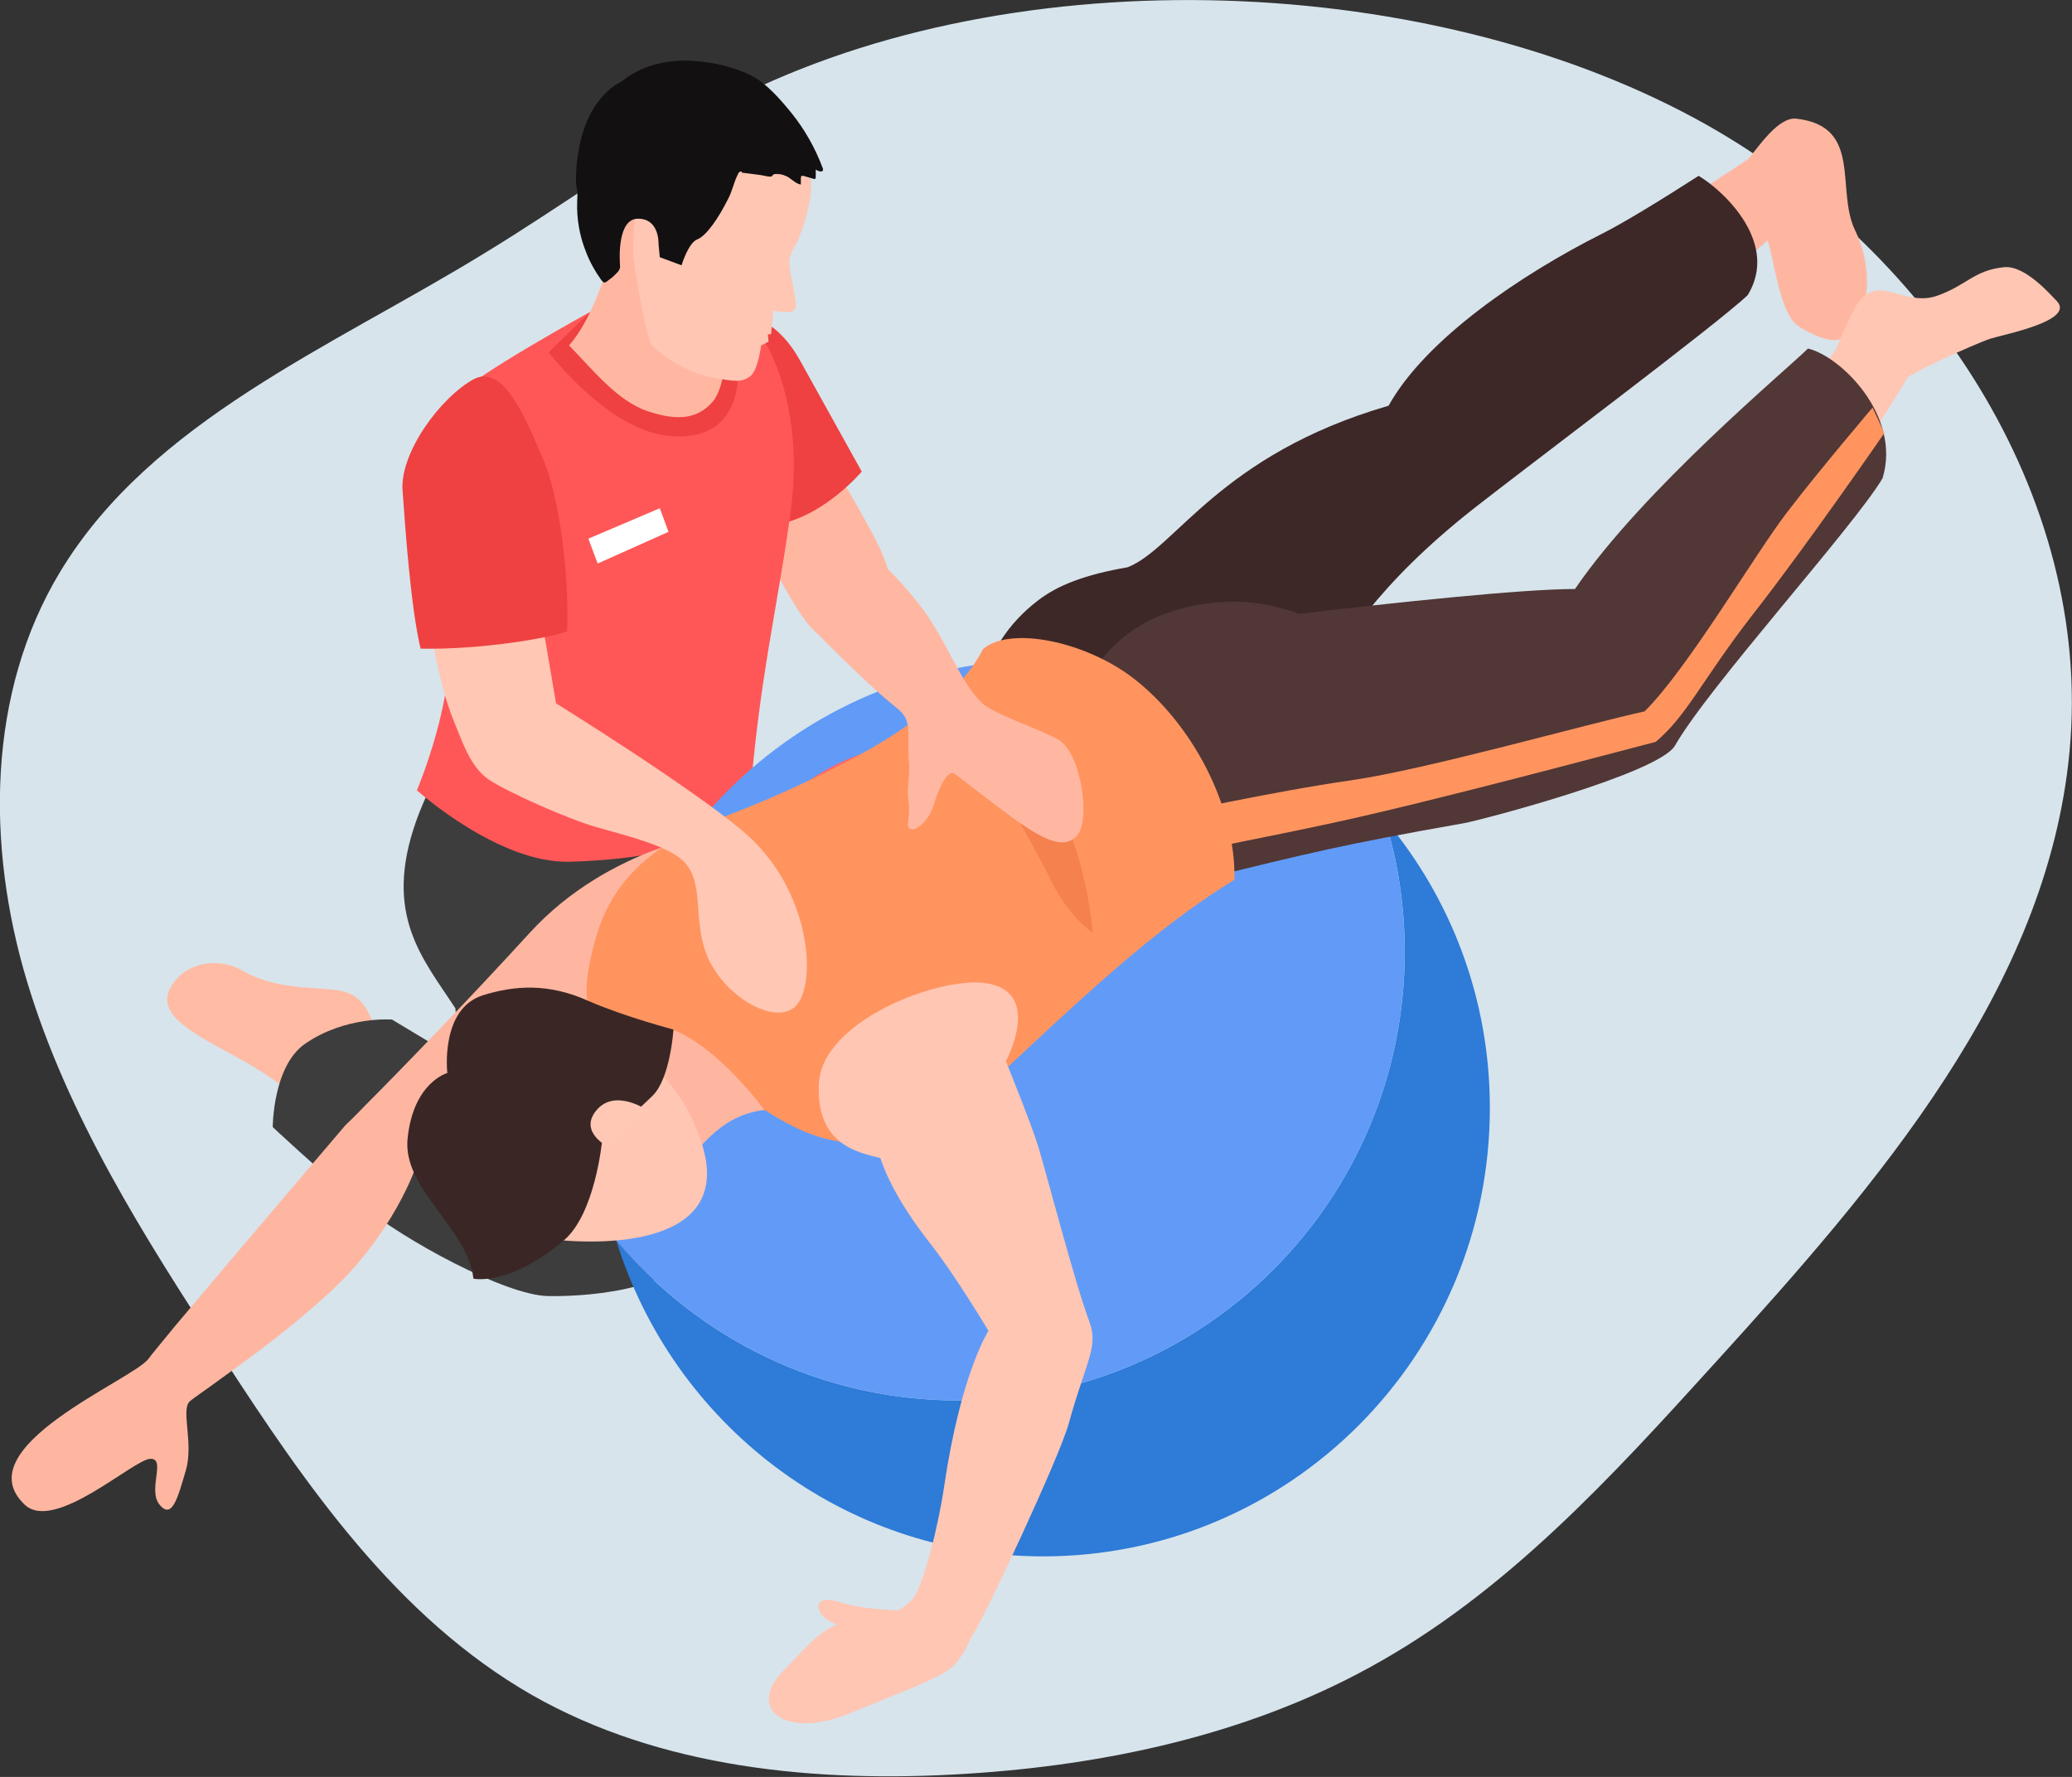 <svg xmlns="http://www.w3.org/2000/svg" xmlns:xlink="http://www.w3.org/1999/xlink" id="Layer_1" x="0px" y="0px" viewBox="0 0 333.5 286" style="enable-background:new 0 0 333.5 286;" xml:space="preserve"><rect x="0" y="0" width="333.5" height="286" fill="#333333" stroke="none"/><style type="text/css">	.st0{fill:#D7E4EC;}	.st1{fill:#FFB7A2;}	.st2{fill:#EF4141;}	.st3{fill:#FFBBA4;}	.st4{fill:#FFC7B4;}	.st5{fill:#CAE9FC;}	.st6{fill:#3D3D3D;}	.st7{fill:#FF5757;}	.st8{fill:#FFFFFF;}	.st9{fill:#2E7BD8;}	.st10{fill:#619BF7;}	.st11{fill:#FF6969;}	.st12{fill:#FFB6A1;}	.st13{fill:#FFC6B3;}	.st14{fill:#3D2827;}	.st15{fill:#513736;}	.st16{fill:#FF945F;}	.st17{fill:#F4814E;}	.st18{fill:#3A2725;}	.st19{fill:#FFC8B5;}	.st20{fill:#121011;}</style><path class="st0" d="M77.9,40.8C53.3,55.9,24.4,67.7,9.7,92c-11.8,19.5-11.9,44.1-5.4,65.8c6.5,21.7,18.9,41.3,31.4,60.4 c13.5,20.8,28.1,42.1,49.9,54.6c20.7,11.8,45.8,14.2,69.8,12.7c22.6-1.4,45.3-6.3,65-17.1c22-12,39-30.7,55.7-49.1 c26.1-28.7,53.4-60.2,57-98.3c3.9-41.2-22.9-81.7-60.2-101.9C228.4-5,160.9-7,115.7,17.2C102.5,24.2,90.6,33.1,77.9,40.8L77.9,40.8z "></path><path class="st1" d="M130.5,69.5c0.5,0.1,7.3,11.2,10.6,17.7c3.3,6.4,3.4,12.6,2.2,14.6c-1.2,2-8.3,5.1-13.6-1.8 C124.5,93,118,77.2,118,77.2L130.5,69.5z"></path><path class="st1" d="M136.7,173c0,0-23.9-14.9-30.3-20.1c-6.4-5.3-2.7-11.6-10.2-13.3c-3.8-0.8-9.7-1.2-14.3-4.6 c-3.1-2.3-7.6-2.3-10.3,0c-7.4,6.1,5.9,11.2,13.4,18c7.6,6.8,22.4,22,28.6,28.7s24.6,7.7,30.9,2.2C150.5,178.4,136.7,173,136.7,173 L136.7,173z"></path><path class="st1" d="M111.8,158.6c0,0,9.6,14.4,15.4,19.8c5.7,5.4,13.9,8.1,17.2,5.4c5.5-4.5,8.3-8.8,3.5-19.1 c-4.8-10.3-15.7-21.5-15.7-21.5L111.8,158.6z"></path><path class="st2" d="M115.8,49.9c0,0,7.9-1,12.9,8c5,9,10,18,10,18s-5.7,6.8-13,8.4C118.4,86,112,72.5,112,72.5L115.8,49.9z"></path><path class="st3" d="M97.6,188.2c0,0-25.3-12.3-32.3-16.8s-3.9-11.3-11.6-12.1c-3.8-0.4-9.8-0.2-14.7-3.1c-3.3-1.9-7.8-1.5-10.3,1.1 c-6.7,6.9,7,10.5,15.2,16.4s24.6,19.5,31.4,25.5s25,9.6,30.6,3.6S97.6,188.2,97.6,188.2L97.6,188.2z"></path><path class="st4" d="M80.4,169.1c0,0,3.9,16.9,7.4,24c3.4,7.1,10.1,12.5,14.2,11.1c6.7-2.3,10.9-5.3,10-16.7 c-0.9-11.4-7.2-25.7-7.2-25.7L80.4,169.1L80.4,169.1z"></path><path class="st5" d="M144.3,158.4c-11.3-16.3-28.6-31.6-41.9-44.2c-0.2-0.2-11.7,12.6-15.3,18.7c-2.2,3.8-2,6.4,0,10.4 c3.8,7.8,17.5,34.7,17.5,34.7s19.2,15.4,34.1,14.5c7.4-0.5,11.9-5.7,12.7-12C152.2,174.2,150.3,167,144.3,158.4z"></path><path class="st6" d="M107.2,161.9c-1.1-5.6-2-10.7-2.8-13.7c8.8-5.7,9-28.4,1.5-34.4c-0.3-0.3-19.4-3.2-29.8,0.7 c-0.7,0.3-6.8,11.1-9.1,17.6c-5.4,15.2,1.1,22.2,6.3,30.2c0,1.6,1.8,7.5,2.1,9.2l-12.3-7.4c0,0-7.5-0.6-14,3.9 c-5.2,3.6-5.2,13.4-5.2,13.4s6.2,5.9,14.2,12.5c6.9,5.7,23.3,14.6,30.1,14.7c4.4,0.1,20.9-0.4,23.8-8.3 C115,192.4,111.4,179.3,107.2,161.9L107.2,161.9z"></path><path class="st7" d="M95,50.2c0,0-18.8,10.3-21.5,13.6c-5.3,6.4-2.5,27.6-1.3,37c1.4,11.2-5.1,26.4-5.1,26.4s13.1,11.8,24.6,11.5 c24.2-0.7,28.9-8.3,28.9-8.3c1.4-20.5,4.7-33.1,6.7-48.4c2.6-20-6.1-34.9-14.6-35.1C104.3,46.7,95.1,50.2,95,50.2L95,50.2z"></path><path class="st2" d="M88.3,56.7c0,0,9.3,12.2,18.9,13.4c9.7,1.2,12.2-5.5,11.5-12.5c-0.7-7.1-6.1-10.7-6.1-10.7L95,50.2L88.3,56.7z"></path><path class="st1" d="M91.6,55.6c3.7,3.8,7.8,9,12.7,10.6c4.8,1.6,8.2,1.3,10.7-1.9c2.2-3.6,1.6-8.4,1.1-10.8 c-0.5-2.8-1.6-5.7-1.9-7.5c-0.3-1.7-13.7-14-13.7-14S97.7,48.6,91.6,55.6L91.6,55.6z"></path><path class="st8" d="M94.7,86.7l11.5-4.9l1.4,3.8l-11.4,5.1L94.7,86.7z"></path><path class="st9" d="M222.9,131.9c2.1,6.7,3.2,13.9,3.2,21.3c0,39.9-32.2,72.2-71.9,72.2c-22.1,0-41.8-10-55-25.7 c9.1,29.4,36.4,50.8,68.7,50.8c39.7,0,71.9-32.3,71.9-72.2C239.8,160.7,233.5,144.5,222.9,131.9z"></path><path class="st10" d="M154.2,225.4c39.7,0,71.9-32.3,71.9-72.2c0-7.4-1.1-14.6-3.2-21.3c-13.2-15.7-32.9-25.7-55-25.7 c-39.7,0-71.9,32.3-71.9,72.2c0,7.4,1.1,14.6,3.2,21.3C112.4,215.4,132.1,225.4,154.2,225.4z"></path><path class="st11" d="M158.1,123.5c9.1,7.8,7.1,25.1-4.4,38.8c-11.6,13.7-28.3,18.5-37.4,10.7c-9.1-7.8-7.1-25.1,4.4-38.8 C132.3,120.5,149,115.7,158.1,123.5z"></path><path class="st8" d="M144.7,129.2c4,3.4,3.1,11-2,16.9c-5.1,5.9-12.4,8-16.3,4.7c-4-3.4-3.1-11,2-16.9 C133.5,127.9,140.8,125.8,144.7,129.2z"></path><path class="st12" d="M116.3,133.9c0,0-18.1,2.1-31,16.2c-9.4,10.3-20.9,22.2-26.4,27.7c-2,2.1-3.3,3.3-3.3,3.3 s-18.6,21.8-27.4,32.3c-2.2,2.7-3.8,4.6-4.3,5.3c-2.5,3.4-29.7,14.3-19.9,23.5c4.8,4.5,17.6-7.4,20.2-7.4c2.6-0.1-0.5,5,1.5,7.4 c2,2.4,2.9-1.1,4.2-5.5c1.3-4.4-0.8-9.7,0.6-11.1c0.5-0.5,2.5-1.8,5.2-3.8c4.6-3.3,11.5-8.3,17.7-14.1c9.9-9.2,13.5-19.8,13.5-19.8 s8.5-5.2,18.2-11.8c11.9-7.9,25.8-17.8,28.5-22.4C118.6,145.6,116.2,133.9,116.3,133.9L116.3,133.9z"></path><path class="st12" d="M298.6,37.1c-3.2-6.6,1.3-16.8-9.5-18c-2.8-0.3-5.9,4.3-7.7,6.5c-0.8,0.5-4.8,3.2-9.8,6.4 c3.9,2.5,6.1,7.6,6.5,12.6c2.7-2.6,5.1-4.8,6.4-5.9c1,2.6,1.9,12,5.1,13.9c4.9,2.9,7.3,2.9,9.1-0.3 C301.5,47.6,300.7,41.4,298.6,37.1z"></path><path class="st13" d="M331,48.4c-0.9-0.9-5-5.7-8.4-5.4c-4.9,0.5-6,2.9-10.8,4.6c-5.4,1.9-9.6-3.8-12.9,1.4c-1,1.6-2.6,5.2-3.2,6.8 c-0.4,0.9-2,3-4.3,5.5c2.3,0.6,4.4,1.8,6.1,4c1.3,1.7,2.3,3.8,3.1,5.9c0.8-1.3,1.6-2.6,2.4-3.9c1.5-2.4,2.9-4.6,4-6.5 c0.4-0.6,10.4-5.3,13.4-6.3C322.6,53.8,334.2,51.6,331,48.4L331,48.4z"></path><path class="st14" d="M273.4,28.3c-5.6,3.6-11.9,7.5-15.7,9.4c-12.7,6.4-28.2,16.8-34.2,27.6c-27.2,7.9-34.3,23-42,26 c-6.9,1.2-11.3,2.9-14.5,5.4c-9.8,7.5-10.6,18.7-10.4,25.6c6.2,0.1,28.1,12.8,28.6,12.6c11.2-5.1,19.6-14.9,26.6-24.8 c4.4-6.2,9.4-15.7,25.6-28.4c8-6.3,39.1-29.6,43.9-34.2C286.4,39.2,277.6,30.8,273.4,28.3L273.4,28.3z"></path><path class="st15" d="M291,56.1c-3.3,3.3-26.5,22.6-37.5,38.7c-8.5,0-29.2,2.2-44.4,4c-5.9-2.2-13.3-3-21.6,0 c-10.1,3.6-15.2,13.6-14.9,19.4c0,0.8,15.9,24.5,21.3,23.2c16.9-4.1,21.8-5.4,41.7-8.9c2.8-0.5,31.4-8,34-12.5 c5.5-9.6,28.6-35,33.4-43C306.1,66.9,296.2,57.3,291,56.1L291,56.1z"></path><path class="st16" d="M187,131.3c0,0,18.4-4,30.4-5.7c12-1.7,38.1-9.1,47.3-11.1c6.9-6.8,17.7-25.2,22.9-32 c5.2-6.8,13.8-16.9,13.8-16.9l1.9,4.1c0,0-12.7,18.4-21.1,29.1c-8.3,10.7-10.6,16.3-15.7,20.6c-6.6,1.7-36.7,9.8-52.7,13.2 c-7.3,1.6-26.1,5.3-26.1,5.3L187,131.3L187,131.3z"></path><path class="st12" d="M99.5,154.8c-0.4,0.5-0.5,1.3-0.3,1.9c3.6,8.9,1,13.6-4.6,20.1c-0.8,0.9-0.3,2.5,0.8,2.9 c5.4,2,10.2,4.7,14.8,8.2c9.1-13.6,17.4-8.2,24.8-8.7c1.8-0.1,1.5-13.4-2.6-17.4c-3.6-3.5-7.8-6.4-12.5-8.1 C114.6,151.6,103.7,149.8,99.5,154.8L99.5,154.8z"></path><path class="st13" d="M85.9,167c-8,0.8-18.6,7.2-18.1,16.1c0.6,9.1,14,15.5,20.3,16.3c10.7,1.3,30.8,0.6,24.5-16.4 C107.8,169.8,97.8,165.8,85.9,167z"></path><path class="st16" d="M116.9,131.3c-17.9,6.4-20.6,16.6-22.1,24.3c-0.6,3.2-1.5,10.2,5.8,11.6c5.4-6.5,16.2,3.2,22.4,11.4 c2.5,1.6,6.3,3.9,10.4,4.8c4.2,0.9,11.5,2,15.4-0.4c9.5-5.8,29.9-29.3,49.9-41.4c0.2-12-6.9-25.1-16.1-32.3 c-7.8-6.1-20.1-8.6-24.4-4.8c-2.8,5.5-7.4,8.9-13.1,12.9C138,122.3,125,128.3,116.9,131.3L116.9,131.3z"></path><path class="st17" d="M156.7,119.6c0,0,9.1,15.2,12.3,21.8c3.2,6.6,6.9,8.7,6.9,8.7s-1.2-13.8-6.4-21.4 C164.2,120.7,156.7,119.6,156.7,119.6L156.7,119.6z"></path><path class="st18" d="M76.2,205.8c0,0,5.8,1.3,14.6-6.2c5-4.3,6.1-15.9,6.1-15.9s3-2.4,8.1-7.3c2.9-2.8,3.4-10.7,3.4-10.7 s-7.7-2-13.7-4.6c-6.4-2.9-11.9-2.5-17-0.9c-6.9,2.2-5.7,12.5-5.7,12.5s-5.5,1.5-6.4,10.6C64.8,191.4,75.3,197.7,76.2,205.8 L76.2,205.8z"></path><path class="st19" d="M98.1,184.7c0,0-5.1-2.4-2.1-6c3-3.6,8.2,0,8.2,0L98.1,184.7L98.1,184.7z"></path><path class="st13" d="M175.3,212.6c-2.3-6.1-7.1-24.6-8.2-28.1c-1.1-3.6-5.2-13.7-5.2-13.7s6.2-11.4-3.5-12.6 c-7.7-0.9-26.1,6.2-26.6,16.2c-0.5,10,6.5,11.1,9.9,12c1.6,4.8,4.9,9.8,8.3,14.1c3.9,5,9.1,13.7,9.1,13.7s-4.4,6.7-7.1,24.8 c-0.9,6.3-3.3,16-5,18.2c-0.7,0.9-1.6,1.5-2.5,2c-2.2-0.1-6.4-0.4-8.8-1.2c-3.4-1.1-4.4-0.2-3.8,1.3c0.3,0.8,1.4,1.6,2.8,2.2 c-3.1,1.1-6,4.8-8.5,7.3c-6.3,6.3,0.3,11.3,10.7,6.9c5.5-2.3,11.9-4.6,15.1-6.5c2.9-1.7,3.6-4.5,4.6-6.1 c2.1-3.3,13.8-28.3,15.4-33.9C174.8,219,176.9,216.8,175.3,212.6L175.3,212.6z"></path><path class="st1" d="M138.4,88.2c0,0-2.8,4.5-6.3,5.6c-3.5,1.2-1.3,7.4-1.3,7.4s8.3,8.6,13.6,12.8c2.6,2.1,1.5,3.8,1.9,8.7 c0.2,2.1-0.4,4.2-0.1,6.1c0.4,2.5-0.3,3.6,0,4.3c0.6,1.2,3.2-0.6,4.1-3.6c0.9-3,2.3-5.6,3.3-5c1,0.7,5.9,4.6,10.2,7.7 c4.3,3,7.7,4.7,9.7,2.1c2-2.6,0.5-13.5-3.4-15.4c-3.9-2-10.2-4-12.1-5.8c-3.5-3.4-5.5-9.7-9.5-15.1 C142.1,89.6,138.4,88.2,138.4,88.2L138.4,88.2z"></path><path class="st4" d="M67.7,86.6c0,1.4,1.3,19.7,5.4,29.6c1.2,2.8,2.5,7.2,5.6,9.3c3.2,2.1,12.7,6.3,17.2,7.6 c5.7,1.6,11.6,3.1,14.1,5.5c3.4,3.4,1.5,8.8,3.6,14.7c2.5,6.9,11.2,12,14.5,8.6c3.4-3.4,2.6-18.7-8.5-28.1 c-8.5-7.2-30.1-20.6-30.1-20.6l-5.4-31.7L67.7,86.6z"></path><path class="st2" d="M91.3,101.6C91.6,92,90,80,87.5,74.1c-2.9-6.8-6.4-15.5-11.2-13.1C70.8,64,64.3,73,64.8,79 c0.4,5.6,1.3,18.8,2.9,25.4C77.6,104.6,88.9,102.6,91.3,101.6z"></path><path class="st13" d="M129.3,22.9c0,0-14.7-5.6-17.5-6c-2.9-0.4-4.4,4.7-6.9,6.3c-2.5,1.6-3,14.9-3,17.1s2.1,14,3,15.2 s5.3,4.4,9.5,5.2c4.2,0.8,5,0.8,6.3-0.1s1.8-5,1.8-5l1.2-0.6l-0.1-1.2h0.5l0.4-3.8c0,0,3.1,0.7,3.5-0.3c0.4-1-0.7-4.8-0.9-6.7 c-0.3-1.9,0.8-3.3,1-3.6c0.2-0.3,1.7-3.8,2.3-7.5c0.7-3.7-1.2-9-1.2-9L129.3,22.9L129.3,22.9z"></path><path class="st20" d="M119.4,27.6c0,0-0.3,0-0.4,0.1c-0.1,0.1-0.2,0.2-0.2,0.3c-0.7,1.3-0.9,2.7-1.6,4c-1.6,3.2-3.5,5.9-4.9,6.5 c-1.5,0.5-2.6,4.2-2.6,4.2l-3.5-1.3l-0.2-2.1c0-0.5,0-4.1-3.3-4.1c-3.3,0-3,6.3-2.9,7.6c0.1,0.7-0.7,1.3-1.1,1.7 c-0.3,0.3-0.7,0.5-1,0.8c-0.5,0.3-0.5,0.2-0.9-0.2c-1-1.4-1.9-3-2.5-4.6c-1-2.5-1.5-5.3-1.4-8c0-0.7,0.1-1.3,0-1.9 c-0.1-0.5-0.2-0.9-0.2-1.4c0-1.6,0.1-3.2,0.4-4.7c1.4-9.2,7-11.4,7-11.4s4-3.8,11.4-3.3c3.2,0.2,6.4,0.9,9.3,2.3 c2.6,1.3,4.8,3.9,6.6,6.1c2.1,2.6,3.8,5.6,5,8.8c0.1,0.2,0.1,0.4,0,0.5c-0.1,0.1-0.2,0.1-0.3,0.1c-0.3,0-0.8-0.3-0.8-0.3v1.2 c0,0,0,0.2-0.1,0.3H131l-1.7-0.5c0,0-0.2,0-0.3,0c0,0-0.1,0.3-0.1,0.3v1.1c-0.7-0.1-1.3-0.7-1.9-1.1c-0.6-0.4-1.3-0.6-2-0.6 c-0.2,0-0.4,0-0.5,0.1c-0.1,0-0.1,0.1-0.2,0.2c-0.2,0.2-0.4,0.1-0.7,0.1c-1.3-0.3-2.7-0.4-4.1-0.6c0,0-0.2,0-0.1,0L119.4,27.6z"></path></svg>